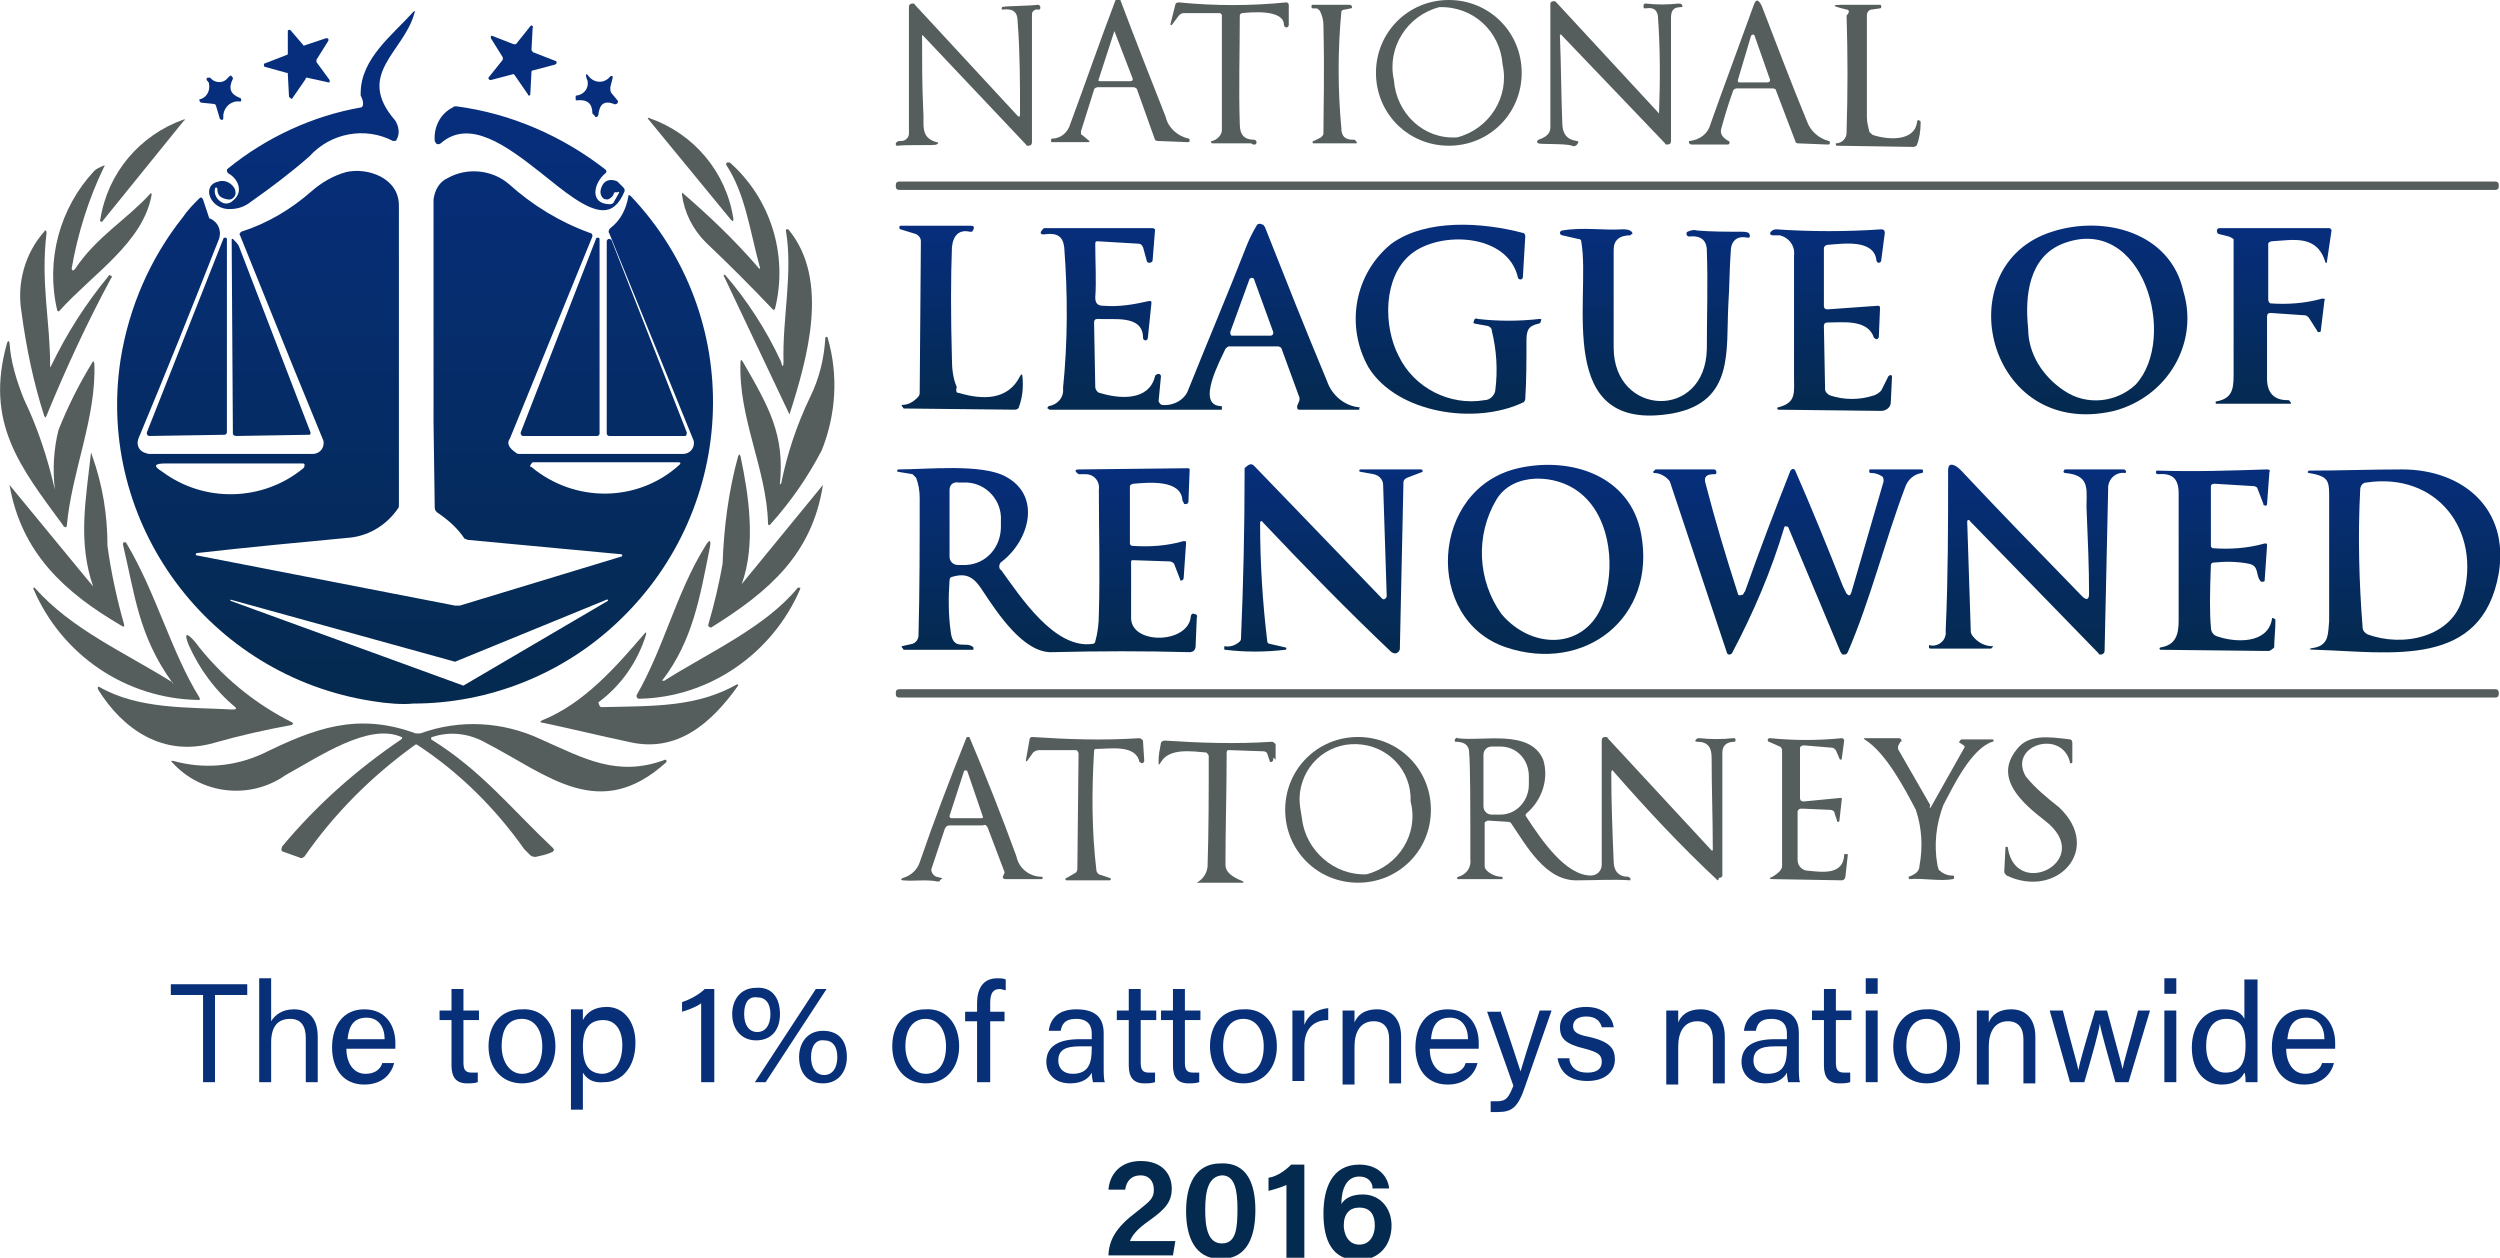 <?xml version="1.0" encoding="UTF-8"?> <svg xmlns="http://www.w3.org/2000/svg" xmlns:xlink="http://www.w3.org/1999/xlink" version="1.1" id="Layer_1" x="0px" y="0px" width="209.3px" height="105.3px" viewBox="0 0 209.3 105.3" style="enable-background:new 0 0 209.3 105.3;" xml:space="preserve"> <g> <g> <g> <g> <path style="fill:#083079;" d="M17,83.3h-2.7v-0.9h6.4v0.9h-2.7v7.3H17V83.3z"></path> <path style="fill:#083079;" d="M22.7,81.9v3.6c0.3-0.5,0.9-1,1.9-1c1,0,2,0.5,2,2.3v3.8h-1v-3.7c0-1-0.4-1.6-1.3-1.6 c-1.1,0-1.6,0.7-1.6,2v3.3h-1v-8.7H22.7z"></path> <path style="fill:#083079;" d="M29,87.8c0,1.2,0.6,2.1,1.6,2.1c0.9,0,1.3-0.5,1.4-0.9h1c-0.2,0.8-0.9,1.8-2.5,1.8 c-1.9,0-2.7-1.5-2.7-3.1c0-1.8,0.9-3.2,2.7-3.2c1.9,0,2.6,1.5,2.6,2.8c0,0.2,0,0.3,0,0.5H29z M32.2,87c0-1-0.5-1.8-1.5-1.8 c-1.1,0-1.5,0.7-1.6,1.8H32.2z"></path> <path style="fill:#083079;" d="M36.8,84.6h1v-1.8h1v1.8h1.3v0.8h-1.3v3.5c0,0.6,0.1,0.9,0.7,0.9c0.1,0,0.4,0,0.5,0v0.8 c-0.3,0.1-0.6,0.1-0.9,0.1c-0.9,0-1.3-0.5-1.3-1.5v-3.8h-1V84.6z"></path> <path style="fill:#083079;" d="M46.5,87.6c0,1.7-1,3.1-2.8,3.1c-1.7,0-2.8-1.3-2.8-3.1c0-1.8,1-3.1,2.8-3.1 C45.4,84.4,46.5,85.7,46.5,87.6z M42,87.6c0,1.3,0.7,2.3,1.7,2.3c1.1,0,1.7-0.9,1.7-2.3c0-1.3-0.6-2.3-1.7-2.3 C42.5,85.3,42,86.2,42,87.6z"></path> <path style="fill:#083079;" d="M48.8,89.8v3.1h-1V86c0-0.5,0-1,0-1.5h1c0,0.2,0,0.6,0,0.9c0.3-0.6,0.9-1.1,2-1.1 c1.4,0,2.4,1.2,2.4,3c0,2.1-1.2,3.3-2.6,3.3C49.6,90.7,49.1,90.3,48.8,89.8z M52.1,87.5c0-1.3-0.6-2.1-1.6-2.1 c-1.2,0-1.7,0.8-1.7,2.2c0,1.4,0.4,2.3,1.7,2.3C51.5,89.8,52.1,88.9,52.1,87.5z"></path> <path style="fill:#083079;" d="M58.7,90.6V84c-0.4,0.3-1.2,0.6-1.6,0.7v-0.8c0.6-0.2,1.4-0.6,1.9-1.1h0.8v7.8H58.7z"></path> <path style="fill:#083079;" d="M65.3,84.9c0,1.3-0.7,2.2-2,2.2c-1.2,0-2-0.9-2-2.2c0-1.2,0.7-2.2,2-2.2 C64.6,82.6,65.3,83.5,65.3,84.9z M62.3,84.9c0,0.9,0.4,1.5,1.1,1.5c0.7,0,1.1-0.6,1.1-1.5c0-0.9-0.4-1.4-1.1-1.4 C62.7,83.4,62.3,83.9,62.3,84.9z M63.2,90.6l5.1-7.8h0.9l-5.1,7.8H63.2z M70.9,88.5c0,1.2-0.7,2.2-2,2.2c-1.3,0-2-0.9-2-2.2 c0-1.2,0.7-2.2,2-2.2C70.2,86.3,70.9,87.1,70.9,88.5z M67.9,88.5c0,0.9,0.4,1.5,1.1,1.5c0.7,0,1.1-0.6,1.1-1.5 c0-0.9-0.4-1.4-1.1-1.4C68.3,87,67.9,87.6,67.9,88.5z"></path> <path style="fill:#083079;" d="M80.3,87.6c0,1.7-1,3.1-2.8,3.1c-1.7,0-2.8-1.3-2.8-3.1c0-1.8,1-3.1,2.8-3.1 C79.2,84.4,80.3,85.7,80.3,87.6z M75.8,87.6c0,1.3,0.7,2.3,1.7,2.3c1.1,0,1.7-0.9,1.7-2.3c0-1.3-0.6-2.3-1.7-2.3 C76.4,85.3,75.8,86.2,75.8,87.6z"></path> <path style="fill:#083079;" d="M81.8,90.6v-5.1h-1v-0.8h1v-0.7c0-1.1,0.4-2.1,1.7-2.1c0.2,0,0.5,0,0.7,0.1v0.9 c-0.1,0-0.4-0.1-0.5-0.1c-0.6,0-0.8,0.4-0.8,1.2v0.7h1.2v0.8h-1.2v5.1H81.8z"></path> <path style="fill:#083079;" d="M92.4,89.3c0,0.5,0,1.1,0.1,1.3h-1c0-0.1-0.1-0.4-0.1-0.8c-0.2,0.4-0.7,0.9-1.8,0.9 c-1.4,0-2-0.9-2-1.8c0-1.3,1-1.9,2.8-1.9c0.4,0,0.8,0,1,0v-0.5c0-0.5-0.2-1.2-1.3-1.2c-1,0-1.2,0.5-1.3,1h-1 c0.1-0.8,0.6-1.8,2.3-1.8c1.5,0,2.3,0.6,2.3,2V89.3z M91.4,87.6c-0.2,0-0.6,0-1,0c-1.2,0-1.8,0.3-1.8,1.2c0,0.6,0.4,1.1,1.2,1.1 c1.4,0,1.6-1,1.6-2.1V87.6z"></path> <path style="fill:#083079;" d="M93.5,84.6h1v-1.8h1v1.8h1.3v0.8h-1.3v3.5c0,0.6,0.1,0.9,0.7,0.9c0.1,0,0.4,0,0.5,0v0.8 c-0.3,0.1-0.6,0.1-0.9,0.1c-0.9,0-1.3-0.5-1.3-1.5v-3.8h-1V84.6z"></path> <path style="fill:#083079;" d="M97.2,84.6h1v-1.8h1v1.8h1.3v0.8h-1.3v3.5c0,0.6,0.1,0.9,0.7,0.9c0.1,0,0.4,0,0.5,0v0.8 c-0.3,0.1-0.6,0.1-0.9,0.1c-0.9,0-1.3-0.5-1.3-1.5v-3.8h-1V84.6z"></path> <path style="fill:#083079;" d="M106.9,87.6c0,1.7-1,3.1-2.8,3.1c-1.7,0-2.8-1.3-2.8-3.1c0-1.8,1-3.1,2.8-3.1 C105.8,84.4,106.9,85.7,106.9,87.6z M102.4,87.6c0,1.3,0.7,2.3,1.7,2.3c1.1,0,1.7-0.9,1.7-2.3c0-1.3-0.6-2.3-1.7-2.3 C103,85.3,102.4,86.2,102.4,87.6z"></path> <path style="fill:#083079;" d="M108.2,86.2c0-0.8,0-1.3,0-1.6h1c0,0.2,0,0.6,0,1.2c0.3-0.8,1-1.3,2-1.4v1c-1.2,0-2,0.7-2,2.2 v2.9h-1V86.2z"></path> <path style="fill:#083079;" d="M112.4,86.1c0-0.5,0-1,0-1.5h1c0,0.2,0,0.8,0,1c0.2-0.5,0.7-1.1,1.9-1.1c1.1,0,2,0.7,2,2.3v3.9 h-1v-3.7c0-0.9-0.4-1.5-1.3-1.5c-1.1,0-1.6,0.9-1.6,2.1v3.2h-1V86.1z"></path> <path style="fill:#083079;" d="M119.7,87.8c0,1.2,0.6,2.1,1.6,2.1c0.9,0,1.3-0.5,1.4-0.9h1c-0.2,0.8-0.9,1.8-2.5,1.8 c-1.9,0-2.7-1.5-2.7-3.1c0-1.8,0.9-3.2,2.7-3.2c1.9,0,2.6,1.5,2.6,2.8c0,0.2,0,0.3,0,0.5H119.7z M122.9,87c0-1-0.5-1.8-1.5-1.8 c-1.1,0-1.5,0.7-1.6,1.8H122.9z"></path> <path style="fill:#083079;" d="M125.6,84.6c1,2.9,1.5,4.5,1.7,5.1h0c0.2-0.7,0.6-2,1.6-5.1h1l-2.2,6.3c-0.6,1.8-1.1,2.2-2.3,2.2 c-0.2,0-0.4,0-0.6,0v-0.9c0.2,0,0.3,0,0.5,0c0.8,0,1-0.3,1.4-1.3l-2.2-6.2H125.6z"></path> <path style="fill:#083079;" d="M131.4,88.8c0.2,0.7,0.7,1,1.5,1c0.9,0,1.2-0.4,1.2-0.9c0-0.6-0.3-0.8-1.4-1.1 c-1.7-0.4-2.1-0.9-2.1-1.8c0-0.8,0.6-1.7,2.2-1.7c1.5,0,2.2,0.9,2.3,1.7h-1c-0.1-0.4-0.4-0.9-1.3-0.9c-0.8,0-1.1,0.4-1.1,0.8 c0,0.4,0.2,0.7,1.3,0.9c1.8,0.4,2.2,1,2.2,1.9c0,1-0.8,1.8-2.3,1.8c-1.6,0-2.3-0.8-2.5-1.9H131.4z"></path> <path style="fill:#083079;" d="M139.5,86.1c0-0.5,0-1,0-1.5h1c0,0.2,0,0.8,0,1c0.2-0.5,0.7-1.1,1.9-1.1c1.1,0,2,0.7,2,2.3v3.9 h-1v-3.7c0-0.9-0.4-1.5-1.3-1.5c-1.1,0-1.6,0.9-1.6,2.1v3.2h-1V86.1z"></path> <path style="fill:#083079;" d="M150.6,89.3c0,0.5,0,1.1,0.1,1.3h-1c0-0.1-0.1-0.4-0.1-0.8c-0.2,0.4-0.7,0.9-1.8,0.9 c-1.4,0-2-0.9-2-1.8c0-1.3,1-1.9,2.8-1.9c0.4,0,0.8,0,1,0v-0.5c0-0.5-0.2-1.2-1.3-1.2c-1,0-1.2,0.5-1.3,1h-1 c0.1-0.8,0.6-1.8,2.3-1.8c1.5,0,2.3,0.6,2.3,2V89.3z M149.6,87.6c-0.2,0-0.6,0-1,0c-1.2,0-1.8,0.3-1.8,1.2 c0,0.6,0.4,1.1,1.2,1.1c1.4,0,1.6-1,1.6-2.1V87.6z"></path> <path style="fill:#083079;" d="M151.7,84.6h1v-1.8h1v1.8h1.3v0.8h-1.3v3.5c0,0.6,0.1,0.9,0.7,0.9c0.1,0,0.4,0,0.5,0v0.8 c-0.3,0.1-0.6,0.1-0.9,0.1c-0.9,0-1.3-0.5-1.3-1.5v-3.8h-1V84.6z"></path> <path style="fill:#083079;" d="M156.2,81.9h1v1.3h-1V81.9z M156.2,84.6h1v6h-1V84.6z"></path> <path style="fill:#083079;" d="M164.1,87.6c0,1.7-1,3.1-2.8,3.1c-1.7,0-2.8-1.3-2.8-3.1c0-1.8,1-3.1,2.8-3.1 C163,84.4,164.1,85.7,164.1,87.6z M159.6,87.6c0,1.3,0.7,2.3,1.7,2.3c1.1,0,1.7-0.9,1.7-2.3c0-1.3-0.6-2.3-1.7-2.3 C160.2,85.3,159.6,86.2,159.6,87.6z"></path> <path style="fill:#083079;" d="M165.5,86.1c0-0.5,0-1,0-1.5h1c0,0.2,0,0.8,0,1c0.2-0.5,0.7-1.1,1.9-1.1c1.1,0,2,0.7,2,2.3v3.9 h-1v-3.7c0-0.9-0.4-1.5-1.3-1.5c-1.1,0-1.6,0.9-1.6,2.1v3.2h-1V86.1z"></path> <path style="fill:#083079;" d="M172.7,84.6c0.7,2.8,1.2,4.4,1.3,5h0c0.1-0.6,0.5-2,1.4-5h1c0.9,3.4,1.2,4.4,1.3,4.9h0 c0.1-0.6,0.4-1.5,1.3-4.9h1l-1.8,6h-1.1c-0.6-2.2-1.2-4.2-1.3-4.9h0c-0.1,0.7-0.6,2.5-1.3,4.9h-1.2l-1.7-6H172.7z"></path> <path style="fill:#083079;" d="M181.2,81.9h1v1.3h-1V81.9z M181.2,84.6h1v6h-1V84.6z"></path> <path style="fill:#083079;" d="M189,81.9v7c0,0.6,0,1.1,0,1.7h-1c0-0.2,0-0.6-0.1-0.8c-0.3,0.6-0.9,1-1.9,1 c-1.5,0-2.5-1.2-2.5-3.1c0-1.8,1-3.2,2.7-3.2c1.1,0,1.5,0.4,1.7,0.8v-3.3H189z M184.7,87.6c0,1.4,0.7,2.2,1.6,2.2 c1.4,0,1.7-1,1.7-2.3c0-1.3-0.3-2.2-1.6-2.2C185.3,85.3,184.7,86.1,184.7,87.6z"></path> <path style="fill:#083079;" d="M191.4,87.8c0,1.2,0.6,2.1,1.6,2.1c0.9,0,1.3-0.5,1.4-0.9h1c-0.2,0.8-0.9,1.8-2.5,1.8 c-1.9,0-2.7-1.5-2.7-3.1c0-1.8,0.9-3.2,2.7-3.2c1.9,0,2.6,1.5,2.6,2.8c0,0.2,0,0.3,0,0.5H191.4z M194.6,87c0-1-0.5-1.8-1.5-1.8 c-1.1,0-1.5,0.7-1.6,1.8H194.6z"></path> </g> </g> </g> <g> <path style="fill:#052A4F;" d="M92.8,105.2L92.8,105.2c0-1.4,0.7-2.5,2.3-3.7c1.1-0.9,1.5-1.1,1.5-1.9c0-0.7-0.4-1.2-1.1-1.2 c-0.8,0-1.2,0.5-1.3,1.2h-1.4c0.1-1.3,1-2.4,2.7-2.4c1.9,0,2.6,1.2,2.6,2.3c0,1.1-0.5,1.7-1.9,2.7c-1,0.7-1.4,1.2-1.6,1.7h3.8 l-0.2,1.2H92.8z"></path> <path style="fill:#052A4F;" d="M105.1,101.3c0,2.1-0.6,4.1-2.9,4.1c-2.2,0-2.9-1.9-2.9-4c0-2.1,0.7-4,2.9-4 C104.4,97.3,105.1,99.1,105.1,101.3z M100.9,101.3c0,1.4,0.2,2.8,1.4,2.8c1.2,0,1.3-1.3,1.3-2.9c0-1.5-0.2-2.8-1.3-2.8 C101.2,98.5,100.9,99.6,100.9,101.3z"></path> <path style="fill:#052A4F;" d="M107.7,105.2v-6c-0.4,0.2-1.1,0.4-1.5,0.5v-1.1c0.7-0.1,1.4-0.6,1.9-1.1h1.1v7.8H107.7z"></path> <path style="fill:#052A4F;" d="M114.9,99.3c-0.1-0.4-0.4-0.8-1.1-0.8c-1.1,0-1.5,1.1-1.5,2.3c0.3-0.5,0.9-0.8,1.8-0.8 c1.4,0,2.4,1.1,2.4,2.6c0,1.6-1,2.9-2.8,2.9c-2.2,0-2.9-1.7-2.9-3.9c0-2.1,0.7-4.1,3-4.1c1.6,0,2.4,1,2.5,2H114.9z M115.1,102.6 c0-0.8-0.3-1.5-1.3-1.5c-0.8,0-1.3,0.5-1.3,1.5c0,0.6,0.3,1.6,1.3,1.6C114.7,104.2,115.1,103.4,115.1,102.6z"></path> </g> <g id="Group_1" transform="translate(-661.504 -402)"> <path id="Path_1" style="fill:#555D5D;" d="M800.4,411.4c0.1-2.7,0.1-5.4-0.1-8.1c-0.1-0.5-0.4-0.7-1-0.6c-0.2,0-0.2,0-0.2-0.2 s0.1-0.2,0.2-0.2c0.9,0.1,1.8,0.1,2.7,0c0.1,0,0.3,0,0.3,0.1c0.1,0.1,0.1,0.2-0.1,0.2c-0.6,0-0.8,0.3-0.8,0.9c0,3.4,0,6.9,0,10.3 c0,0.2-0.1,0.3-0.3,0.3c-0.1,0-0.2,0-0.2-0.1l-8.7-9.1c0,0-0.1,0-0.1,0c0,0,0,0,0,0.1c0.1,2.4,0.1,4.8,0.2,7.3 c0,0.9,0.4,1.4,1.2,1.5c0.1,0,0.2,0.1,0.1,0.2c-0.1,0.2-0.3,0.3-0.5,0.2c-0.5-0.2-2.7-0.1-2.8-0.2c-0.2-0.1-0.1-0.2,0-0.3 c0.6-0.2,1-0.5,1-1c0-3.4,0-6.9,0-10.4c0-0.1,0.1-0.2,0.3-0.2c0.1,0,0.1,0,0.2,0.1l8.6,9.3C800.4,411.6,800.4,411.6,800.4,411.4"></path> <path id="Path_2" style="fill:#555D5D;" d="M748.2,402.8c-0.2,0.1-0.3,0.2-0.3,0.4l0,10.7c0,0.2-0.1,0.3-0.3,0.3l0,0 c-0.1,0-0.2,0-0.2-0.1l-8.6-9.1c-0.1-0.1-0.1-0.1-0.1,0.1c0,2.1,0,4.1,0.1,6.2c0.1,1.1-0.3,2.2,1.1,2.6c0.2,0,0.2,0.1,0,0.2 c-0.1,0.1-2.7,0-3.2,0.1c-0.1,0-0.2,0-0.2-0.1c0,0,0,0,0,0c0,0,0-0.1,0-0.1c0.1-0.2,0.3-0.2,0.5-0.2c0.3,0,0.6-0.3,0.6-0.6l0-10.6 c0-0.2,0.1-0.3,0.3-0.3c0.1,0,0.2,0,0.2,0.1l8.6,9.3c0.1,0.1,0.2,0.1,0.2-0.1c0-2.6,0-5.2-0.2-7.8c0-0.8-0.4-1.1-1.2-1 c-0.1,0-0.2,0-0.1-0.2c0-0.1,2.4-0.1,3-0.2c0.1,0,0.2,0.1,0.2,0.2c0,0.1,0,0.2-0.1,0.2L748.2,402.8z"></path> <path id="Path_3" style="fill:#555D5D;" d="M752.1,413.3l0.6,0.5c0,0,0,0.1,0,0.1c0,0,0,0,0,0c0,0,0,0-0.1,0l-3,0 c-0.1,0-0.1,0-0.1-0.1c0-0.1,0-0.1,0-0.1c0,0,0-0.1,0.1-0.1c0,0,0,0,0,0c0.7,0,1.3-0.5,1.5-1.2c1.3-3.5,2.5-7,3.8-10.4 c0-0.1,0.2-0.2,0.3-0.1c0.1,0,0.1,0.1,0.1,0.1c1.2,3.2,2.5,6.5,3.8,9.8c0.2,0.9,1,1.6,1.9,1.8c0.1,0,0.1,0.1,0.1,0.2 c0,0.1-0.1,0.1-0.2,0.1l-2.5-0.1c-0.1,0-0.2-0.1-0.2-0.1l-1.5-4.2c0-0.1-0.2-0.2-0.3-0.2h-3c-0.1,0-0.3,0.1-0.3,0.2l-1.1,3.5 C752,413.2,752,413.3,752.1,413.3 M754.8,404.6l-1.3,4c-0.1,0.2,0,0.2,0.2,0.2h2.4c0.2,0,0.3-0.1,0.2-0.3L754.8,404.6 C754.9,404.6,754.8,404.6,754.8,404.6L754.8,404.6"></path> <path id="Path_4" style="fill:#555D5D;" d="M766.2,414h-3.2c-0.1,0-0.1-0.1-0.1-0.1c0-0.1,0-0.1,0.1-0.1c0.4-0.1,0.8-0.5,0.8-0.9 c0-0.1,0-0.3,0-0.4l0-9.2c0-0.1-0.1-0.2-0.2-0.2c0,0,0,0-0.1,0l-2.9,0c-0.2,0-0.3,0.1-0.4,0.2l-0.6,0.8c0,0-0.1,0-0.1,0 c0,0,0-0.1,0-0.1l0.4-1.6c0-0.1,0.1-0.2,0.3-0.2c0,0,0,0,0,0c3,0.3,6,0.3,9,0c0.1,0,0.2,0.1,0.2,0.2v1.7c0,0.1-0.1,0.2-0.2,0.2 c-0.1,0-0.2-0.1-0.2-0.2c0,0,0,0,0,0c0-1.3-2.6-1.1-3.5-1c-0.1,0-0.2,0.1-0.2,0.2c0,0,0,0,0,0c0,3-0.1,6.1,0,9.1 c0,0.9,0.4,1.3,1.2,1.3c0.1,0,0.2,0.1,0.2,0.2c0,0,0,0,0,0c0,0.1,0,0.1-0.1,0.2c0,0-0.1,0-0.2,0C766.4,414.1,766.3,414,766.2,414"></path> <path id="Path_5" style="fill:#555D5D;" d="M788.9,408.1c0,3.4-2.7,6.1-6.1,6.1s-6.1-2.7-6.1-6.1s2.7-6.1,6.1-6.1 S788.9,404.7,788.9,408.1C788.9,408.1,788.9,408.1,788.9,408.1 M783.5,413.5c2.7-0.7,4.4-3.4,3.8-6.1c-0.2-2.8-2.5-4.9-5.3-4.8 c-2.7,0.7-4.4,3.4-3.8,6.1C778.4,411.5,780.7,413.7,783.5,413.5"></path> <path id="Path_6" style="fill:#555D5D;" d="M808.3,402.5c0.2-0.6,0.4-0.6,0.7,0c1.2,3.1,2.4,6.3,3.8,9.7c0.3,0.8,1,1.4,1.8,1.6 c0.1,0,0.1,0.1,0.1,0.2c0,0.1-0.1,0.1-0.2,0.1L812,414c-0.1,0-0.2-0.1-0.2-0.2l-1.6-4.2c0-0.1-0.1-0.2-0.3-0.2h-3 c-0.1,0-0.3,0.1-0.3,0.2c-0.4,1.1-0.7,2.1-1,3.2c-0.1,0.4,0.1,0.7,0.6,1c0.1,0,0.1,0.1,0.1,0.2c0,0,0,0,0,0c0,0-0.1,0.1-0.1,0.1 l-3.1,0c-0.1,0-0.2-0.1-0.2-0.2l0,0l0,0c0-0.1,0-0.1,0.1-0.1c0,0,0,0,0,0c0.8-0.1,1.5-0.6,1.7-1.4 C805.8,409.3,807,406.1,808.3,402.5 M807,408.7c0,0.1,0,0.2,0.1,0.2c0,0,0,0,0,0c0,0,0,0,0,0l2.4,0c0.1,0,0.2-0.1,0.2-0.2 c0,0,0,0,0,0l-1.3-3.7c0-0.1-0.1-0.1-0.2-0.1c0,0-0.1,0.1-0.1,0.1L807,408.7z"></path> <path id="Path_7" style="fill:#555D5D;" d="M773.8,403c-0.3,3.2-0.3,6.5,0,9.7c0,0.7,0.3,1,1,1c0.1,0,0.2,0,0.2,0.1 c0,0,0.1,0.1,0.1,0.1c0,0.1,0,0.1-0.1,0.1l-3.5,0c-0.1,0-0.1,0-0.1-0.1c0-0.1,0-0.1,0.1-0.1l0.6-0.3c0.1-0.1,0.2-0.2,0.2-0.3 c0-1.8,0.1-4.8,0-9.1c0-0.4-0.1-0.8-0.3-1.2c-0.1-0.1-0.2-0.2-0.3-0.2l-0.3,0c-0.1,0-0.1-0.1-0.1-0.2c0-0.1,0.1-0.1,0.1-0.1h3.1 c0.1,0,0.2,0.1,0.2,0.2c0,0.1-0.1,0.1-0.1,0.1l-0.5,0.1C773.9,402.8,773.8,402.9,773.8,403"></path> <path id="Path_8" style="fill:#555D5D;" d="M816.1,402.8l-0.4-0.1c-0.8-0.2-0.8-0.3,0-0.3h3.2c0.1,0,0.1,0.1,0.1,0.2 c0,0.1-0.1,0.1-0.1,0.1l-0.7,0.1c-0.2,0-0.4,0.2-0.4,0.5c0,2.8,0,5.6,0,8.5c0,0.4,0.1,0.8,0.2,1.2c0,0.1,0.2,0.2,0.3,0.3 c1.2,0.4,3.5,0.6,3.7-1.1c0-0.1,0.1-0.2,0.2-0.1c0,0,0,0,0,0c0.1,0,0.1,0.1,0.1,0.2c0,0.6-0.1,1.3-0.3,1.8c0,0.1-0.2,0.2-0.3,0.2 l-6.4-0.1c0,0-0.1,0-0.1-0.1c0,0,0-0.1,0-0.1c0,0,0,0,0,0c0.5,0,0.9-0.4,0.9-0.9c0,0,0-0.1,0-0.1c0.1-3.2,0.1-6.4,0-9.7 C816.4,403,816.3,402.8,816.1,402.8"></path> <path id="Path_9" style="fill:#062E7C;" d="M687,405.8l1.8-0.6c0.1,0,0.2,0,0.2,0.1c0,0,0,0.1,0,0.1l-1,1.6c0,0.1,0,0.1,0,0.2 l1.1,1.5c0,0.1,0,0.1,0,0.2c0,0-0.1,0-0.1,0l-1.8-0.4c-0.1,0-0.1,0-0.1,0.1l-1.1,1.6c0,0.1-0.1,0.1-0.2,0c0,0-0.1-0.1-0.1-0.1 l-0.1-1.9c0-0.1,0-0.1-0.1-0.1l-1.8-0.5c-0.1,0-0.1-0.1-0.1-0.2c0,0,0,0,0,0c0,0,0-0.1,0.1-0.1l1.8-0.7c0.1,0,0.1-0.1,0.1-0.1 l0-1.9c0-0.1,0.1-0.1,0.1-0.1c0,0,0.1,0,0.1,0l1.2,1.4C686.9,405.8,687,405.8,687,405.8"></path> <path id="Path_10" style="fill:#062E7C;" d="M706.2,406.4l1.8,0.7c0.1,0,0.1,0.1,0.1,0.2c0,0,0,0,0,0c0,0-0.1,0.1-0.1,0.1 l-1.9,0.5c-0.1,0-0.1,0.1-0.1,0.1l-0.1,1.9c0,0.1-0.1,0.1-0.1,0.1c0,0-0.1,0-0.1-0.1l-1.1-1.6c0,0-0.1-0.1-0.1-0.1l-1.9,0.5 c-0.1,0-0.1,0-0.2-0.1c0,0,0,0,0,0c0,0,0-0.1,0-0.1l1.2-1.5c0,0,0-0.1,0-0.2l-1-1.6c0-0.1,0-0.2,0-0.2c0,0,0,0,0,0 c0,0,0.1,0,0.1,0l1.8,0.7c0.1,0,0.1,0,0.2,0l1.2-1.5c0.1-0.1,0.1-0.1,0.2,0c0,0,0.1,0.1,0,0.1l-0.1,1.9 C706.1,406.3,706.1,406.4,706.2,406.4"></path> <path id="Path_11" style="fill:#062E7C;" d="M679.4,410.7l-1-0.1c-0.1,0-0.2-0.1-0.2-0.2c0-0.1,0-0.1,0.1-0.1 c0.6-0.2,0.8-0.8,0.7-1.3c0-0.1-0.1-0.2-0.2-0.3c0-0.1,0-0.2,0.1-0.2c0.1,0,0.2,0,0.2,0c0.3,0.4,0.9,0.5,1.3,0.2 c0.1-0.1,0.2-0.2,0.3-0.3c0.1-0.1,0.2-0.1,0.2,0l0,0l0.1,0.1c0,0,0,0.1,0,0.1c-0.4,0.8-0.2,1.3,0.6,1.6c0.1,0,0.1,0.2,0.1,0.2 c0,0.1-0.1,0.1-0.1,0.1c-0.7-0.1-1.3,0.4-1.4,1.1c0,0.1,0,0.2,0,0.3c0,0.1-0.1,0.2-0.2,0.1c-0.1,0-0.1-0.1-0.1-0.1l-0.3-1 C679.6,410.8,679.5,410.7,679.4,410.7"></path> <path id="Path_12" style="fill:#062E7C;" d="M712.7,409.8l0.5,0.6c0.1,0.1,0,0.3-0.1,0.3c-0.1,0-0.1,0.1-0.2,0 c-0.8-0.3-1.2,0-1.3,0.9c0,0.1-0.1,0.2-0.2,0.2c0,0-0.1,0-0.1-0.1l-0.1-0.1c0,0-0.1-0.1-0.1-0.1c0-0.8-0.4-1.2-1.3-1.1 c-0.1,0-0.1,0-0.1-0.1c0,0,0,0,0,0l0-0.2c0-0.1,0-0.1,0.1-0.1c0,0,0,0,0,0c0.6-0.1,1-0.6,0.9-1.2c0-0.1-0.1-0.2-0.1-0.3 c-0.1-0.3,0-0.4,0.2-0.1c0.4,0.5,1.1,0.6,1.6,0.2c0.1-0.1,0.1-0.1,0.2-0.2c0.1-0.1,0.2,0,0.2,0c0,0,0,0.1,0,0.1l-0.2,0.8 C712.6,409.5,712.6,409.7,712.7,409.8"></path> <path id="Path_13" style="fill:#555D5D;" d="M715.9,411.9c3.7,1.3,6.4,4.5,7,8.4c0,0.2,0,0.3-0.2,0.1l-6.9-8.4 C715.7,411.9,715.7,411.8,715.9,411.9"></path> <path id="Path_14" style="fill:#555D5D;" d="M676.9,412.1l-6.8,8.4c0,0.1-0.1,0.1-0.2,0c0,0-0.1-0.1,0-0.1c0.6-3.9,3.3-7.1,7-8.4 c0.1,0,0.1,0,0.1,0.1C676.9,412,676.9,412.1,676.9,412.1"></path> <path id="Path_15" style="fill:#555D5D;" d="M725.1,424.3c-0.8-2.9-1.2-6.1-2.8-8.5c0-0.1,0-0.2,0.1-0.2c0.1,0,0.1,0,0.2,0 c3.4,3,4.9,7.7,3.8,12.2c0,0.1-0.1,0.2-0.2,0.1c-1.8-1.9-3.7-3.8-5.6-5.6c-1.1-1.1-1.8-2.5-2-4c0-0.2,0-0.2,0.1-0.1 c2.2,1.9,4.3,3.9,6.2,6.1C725.1,424.6,725.2,424.5,725.1,424.3"></path> <path id="Path_16" style="fill:#555D5D;" d="M667.8,424.5c1.8-2.7,4.3-4.1,6.3-6.3c0,0,0.1,0,0.1,0c0,0,0,0,0,0.1 c-0.7,4-4.9,6.6-7.7,9.7c-0.1,0.1-0.1,0.1-0.2,0c-1-4.2,0.2-8.6,3.1-11.7c0.2-0.2,0.5-0.3,0.7-0.4c0.2-0.1,0.2,0,0.1,0.1 c-1.3,2.7-2.2,5.6-2.7,8.5C667.6,424.7,667.6,424.7,667.8,424.5"></path> <path id="Path_17" style="fill:#555D5D;" d="M736.8,417.2h133.6c0.2,0,0.3,0.1,0.3,0.3c0,0,0,0,0,0v0.1c0,0.2-0.1,0.3-0.3,0.3l0,0 H736.8c-0.2,0-0.3-0.1-0.3-0.3v-0.1C736.5,417.3,736.6,417.2,736.8,417.2"></path> <linearGradient id="Path_18_00000137847989441343442390000005889898075523800233_" gradientUnits="userSpaceOnUse" x1="699.958" y1="506.531" x2="699.958" y2="504.708" gradientTransform="matrix(14.574 0 0 -8.583 -9439.272 4768.53)"> <stop offset="0" style="stop-color:#062E7C"></stop> <stop offset="1" style="stop-color:#052A4F"></stop> </linearGradient> <path id="Path_18" style="fill:url(#Path_18_00000137847989441343442390000005889898075523800233_);" d="M758.8,435.9 c0.9,0.1,1.9-0.4,2.2-1.3c1.6-4,3.3-8,4.9-12.1c0.2-0.5,0.5-1.1,0.8-1.6c0.1-0.2,0.3-0.2,0.5-0.1c0,0,0,0,0,0 c0.1,0,0.1,0.1,0.2,0.2c1.7,4.3,3.4,8.6,5.2,12.9c0.4,1.2,1.5,2.1,2.7,2.2c0,0,0.1,0,0,0.1c0,0,0,0.1,0,0.1c0,0,0,0-0.1,0h-4.9 c-0.2,0-0.2-0.1-0.2-0.3l0.2-0.5c0-0.1,0-0.1,0-0.2l-1.5-4.1c0-0.1-0.2-0.2-0.3-0.2h-4.1c-0.1,0-0.2,0.1-0.3,0.2 c-0.4,0.9-2.5,4.7-0.4,4.8c0.1,0,0.1,0,0.1,0.1c0,0,0,0.1,0,0.1c0,0,0,0.1,0,0.1h0l-14.4,0c-0.1,0-0.1-0.1-0.2-0.1 c0-0.1,0-0.1,0.1-0.2c0,0,0,0,0,0c0.7-0.1,1.3-0.7,1.2-1.5c0.4-3.9,0.4-7.9,0.1-11.8c-0.1-0.9-0.6-1.2-1.5-1.1 c-0.5,0.1-0.6-0.1-0.3-0.4c0,0,0.1-0.1,0.1-0.1h9.1c0.1,0,0.2,0.1,0.2,0.1c0,0,0,0,0,0.1l-0.2,2.5c0,0.1-0.1,0.2-0.3,0.2 c-0.1,0-0.2-0.1-0.2-0.2l-0.3-1.1c-0.1-0.2-0.2-0.3-0.4-0.3l-3.4-0.2c-0.1,0-0.2,0-0.2,0.2c0,0,0,0,0,0.1c0,1.5,0.1,3,0,4.4 c0,0.5,0.2,0.7,0.7,0.7c1.3,0.1,2.5-0.1,3.8-0.4c0.2,0,0.2,0,0.2,0.2l-0.3,2.9c0,0.1-0.1,0.2-0.2,0.2s-0.2-0.1-0.2-0.2 c0-2-2.5-1.5-3.8-1.6c-0.2,0-0.3,0.1-0.3,0.3l0.1,5.4c0,0.2,0.2,0.5,0.4,0.5c1.6,0.5,4.1,0.7,4.6-1.4c0-0.1,0.2-0.2,0.3-0.2 c0.1,0,0.2,0.1,0.2,0.2l-0.2,2.1C758.6,435.8,758.7,435.9,758.8,435.9C758.8,435.9,758.8,435.9,758.8,435.9 M764.5,429.8 c0,0.1,0,0.2,0.1,0.3c0,0,0,0,0.1,0l3.2,0c0.1,0,0.2-0.1,0.2-0.2c0,0,0,0,0,0c0,0,0,0,0-0.1l-1.6-4.4c0-0.1-0.2-0.2-0.3-0.1 c0,0,0,0,0,0c-0.1,0-0.1,0.1-0.1,0.1L764.5,429.8z"></path> <linearGradient id="Path_19_00000149373210030723442130000010376749168825850043_" gradientUnits="userSpaceOnUse" x1="717.186" y1="506.935" x2="717.186" y2="505.113" gradientTransform="matrix(8.569 0 0 -8.703 -5362.727 4832.565)"> <stop offset="0" style="stop-color:#062E7C"></stop> <stop offset="1" style="stop-color:#052A4F"></stop> </linearGradient> <path id="Path_19" style="fill:url(#Path_19_00000149373210030723442130000010376749168825850043_);" d="M786.1,429.3l-1.1-0.2 c-0.1,0-0.2-0.1-0.1-0.2c0-0.2,0.2-0.3,0.3-0.2c1.7,0.2,3.5,0.2,5.2,0c0.1,0,0.2,0,0.1,0.2c0,0.1-0.1,0.2-0.2,0.2 c-0.9,0.2-1,0.6-1,1.5c0,1.6,0,3.2-0.1,4.8c0,0.1-0.1,0.3-0.2,0.3c-4,1.9-10.5,0.9-12.9-2.9c-2-3.5-1.2-7.9,1.9-10.4 c2.9-2.1,7.6-1.8,11-0.9c0.1,0,0.2,0.1,0.2,0.3l-0.2,3.4c0,0.1-0.1,0.2-0.2,0.2c0,0,0,0,0,0c-0.1,0-0.2-0.1-0.2-0.1 c-0.8-3.8-6.6-4-9-2c-2.3,1.9-2.3,6-1,8.5c1.3,2.7,4.3,4.2,7.2,3.7c0.5,0,0.9-0.5,0.9-0.9c0.2-1.6,0.1-3.3-0.3-4.9 C786.4,429.5,786.3,429.4,786.1,429.3"></path> <linearGradient id="Path_20_00000103980775801063544470000016715409661499636665_" gradientUnits="userSpaceOnUse" x1="717.884" y1="506.835" x2="717.884" y2="505.013" gradientTransform="matrix(9.014 0 0 -8.674 -5634.514 4816.906)"> <stop offset="0" style="stop-color:#062E7C"></stop> <stop offset="1" style="stop-color:#052A4F"></stop> </linearGradient> <path id="Path_20" style="fill:url(#Path_20_00000103980775801063544470000016715409661499636665_);" d="M838.5,436.4 c-10.7,2.5-14.1-12.2-5.2-15c4.3-1.4,9.9,0,11,5C845.6,430.7,843,435.2,838.5,436.4C838.6,436.4,838.6,436.4,838.5,436.4 M834.3,434.7c1.9,1.3,4.4,1,6-0.5c3.6-3.9,0.6-14.4-6.1-11.8c-2.8,1.1-3.2,4.3-2.9,7.1C831.3,431.6,832.5,433.5,834.3,434.7"></path> <linearGradient id="Path_21_00000049190088389839851860000001979599815137982142_" gradientUnits="userSpaceOnUse" x1="741.781" y1="505.901" x2="741.781" y2="504.079" gradientTransform="matrix(5.542 0 0 -8.413 -3295.722 4677.083)"> <stop offset="0" style="stop-color:#062E7C"></stop> <stop offset="1" style="stop-color:#052A4F"></stop> </linearGradient> <path id="Path_21" style="fill:url(#Path_21_00000049190088389839851860000001979599815137982142_);" d="M819,434.7l0.6-1.2 c0.1-0.1,0.2-0.1,0.2-0.1c0.1,0,0.1,0.1,0.1,0.2l-0.1,2.1c0,0.4-0.4,0.7-0.8,0.7l-8.6-0.1c-0.1,0-0.1-0.1-0.1-0.1 c0-0.1,0-0.1,0.1-0.1c1.5-0.4,1.3-1.2,1.3-2.6c0-3.4,0-6.8,0-10.1c0.1-0.8-0.4-1.5-1.2-1.7c-0.2,0-0.4,0-0.6,0 c-0.1,0-0.2-0.1-0.2-0.1c0,0,0-0.1,0-0.1c0.1-0.2,0.3-0.3,0.5-0.3c2.9,0.2,5.9,0.2,8.8,0c0.2,0,0.3,0.1,0.3,0.3l-0.3,2.3 c0,0.1-0.1,0.2-0.2,0.2c-0.1,0-0.2-0.1-0.2-0.2c-0.2-1.8-2.8-1.4-4.1-1.3c-0.1,0-0.3,0.1-0.3,0.3c0,0,0,0,0,0l0,4.8 c0,0.2,0.1,0.3,0.3,0.3h0l4.2-0.3c0.1,0,0.2,0,0.2,0.2l-0.1,2.4c0,0.1-0.1,0.2-0.2,0.2c0,0,0,0,0,0c-0.1,0-0.1-0.1-0.2-0.1 c-0.5-1.6-2.6-1.3-3.9-1.3c-0.2,0-0.3,0.1-0.3,0.3c0,0,0,0,0,0l0,0l0.1,5.3c0,0.2,0.2,0.4,0.4,0.5c1.2,0.4,2.5,0.4,3.7,0 C818.7,435,818.9,434.8,819,434.7"></path> <path id="Path_22" style="fill:#555D5D;" d="M727.1,432.3c-0.1-3.7,0.8-7.4,0.2-11c0-0.1,0-0.1,0.1-0.1c0,0,0.1,0,0.1,0 c3.5,4.2,1.6,10.8,0.1,15.5c0,0,0,0,0,0l-5.5-11.6c0,0,0-0.1,0-0.1c0,0,0,0,0,0c0,0,0.1,0,0.1,0c1.9,2.2,3.5,4.7,4.7,7.3 C727,432.8,727.1,432.7,727.1,432.3"></path> <linearGradient id="Path_23_00000065057154536226729810000001700113574437646231_" gradientUnits="userSpaceOnUse" x1="734.089" y1="505.656" x2="734.089" y2="503.834" gradientTransform="matrix(5.711 0 0 -8.347 -3450.36 4641.931)"> <stop offset="0" style="stop-color:#062E7C"></stop> <stop offset="1" style="stop-color:#052A4F"></stop> </linearGradient> <path id="Path_23" style="fill:url(#Path_23_00000065057154536226729810000001700113574437646231_);" d="M741.8,434.9 c2,0.6,4.1,0.6,5.1-1.4c0.1-0.2,0.2-0.2,0.2,0c0.1,0.9,0,1.8-0.3,2.6c0,0.1-0.2,0.2-0.3,0.2l-9.3-0.1c0,0-0.1,0-0.1-0.1l-0.1-0.1 c0-0.1,0-0.1,0-0.1c0.5,0,0.9-0.2,1.3-0.6c0.1-0.1,0.2-0.2,0.2-0.4l0.1-12.7c0-0.3-0.2-0.5-0.4-0.6l-1.3-0.4 c-0.1,0-0.1-0.1-0.1-0.2c0-0.1,0.1-0.1,0.1-0.1l5.9,0c0.2,0,0.3,0.1,0.2,0.3c0,0.1-0.1,0.1-0.1,0.2c-0.1,0-0.1,0-0.2,0 c-0.9-0.2-1.4,0.3-1.5,1.3c-0.1,2.6-0.1,5.7,0,9.4c0,0.8,0.1,1.6,0.4,2.3C741.5,434.8,741.6,434.9,741.8,434.9"></path> <linearGradient id="Path_24_00000029028069511107907760000010171243164307157674_" gradientUnits="userSpaceOnUse" x1="717.299" y1="506.405" x2="717.299" y2="504.582" gradientTransform="matrix(8.738 0 0 -8.553 -5467.659 4752.442)"> <stop offset="0" style="stop-color:#062E7C"></stop> <stop offset="1" style="stop-color:#052A4F"></stop> </linearGradient> <path id="Path_24" style="fill:url(#Path_24_00000029028069511107907760000010171243164307157674_);" d="M806.2,427.5 c-0.2,3.9,0.5,8.1-4.6,9.1c-10.1,1.8-6.9-9.6-7.7-14.3c0-0.2-0.1-0.3-0.3-0.3l-1.3-0.3c-0.1,0-0.2-0.1-0.2-0.2 c0-0.1,0.1-0.2,0.2-0.2c1.6-0.3,3.6,0,5-0.1c0.3,0,0.6,0,0.8,0.2c0.1,0.1,0.1,0.2,0,0.2c0,0,0,0,0,0c0,0-0.1,0.1-0.1,0.1 c-0.9,0-1.4,0.4-1.4,1.2c0,1.3,0,4.1,0,8.2c0,5.8,7.7,6.1,7.8,0.1c0-2.7,0.1-5.5,0-8.2c0-0.9-0.5-1.3-1.5-1.2 c-0.1,0-0.2-0.1-0.2-0.2c0,0,0,0,0,0c0-0.1,0-0.2,0.1-0.2c0.2-0.1,0.5-0.2,0.8-0.1c1.2,0.1,2.5,0.1,3.7,0.1c0.2,0,0.4,0,0.6,0.1 c0.1,0.1,0.1,0.2,0.1,0.3c0,0.1-0.1,0.1-0.2,0.1c-0.9-0.2-1.4,0.3-1.4,1.2C806.3,424.4,806.3,426,806.2,427.5"></path> <linearGradient id="Path_25_00000173127341873724822630000006984715247718375320_" gradientUnits="userSpaceOnUse" x1="748.383" y1="505.475" x2="748.383" y2="503.653" gradientTransform="matrix(5.263 0 0 -8.298 -3086.814 4615.852)"> <stop offset="0" style="stop-color:#062E7C"></stop> <stop offset="1" style="stop-color:#052A4F"></stop> </linearGradient> <path id="Path_25" style="fill:url(#Path_25_00000173127341873724822630000006984715247718375320_);" d="M848.1,421.8l-0.8-0.2 c-0.1,0-0.2-0.1-0.2-0.3c0-0.1,0.1-0.2,0.2-0.2l9.2,0c0.1,0,0.2,0.1,0.2,0.2l-0.4,2.7c0,0,0,0-0.1,0c0,0,0,0,0,0c0,0,0,0,0,0 c-0.7-2.4-2.7-1.9-4.5-1.8c-0.1,0-0.3,0.1-0.3,0.2c0,0,0,0,0,0v4.7c0,0.1,0.1,0.3,0.2,0.3c0,0,0,0,0,0c1.4,0.1,2.9,0,4.3-0.4 c0.2,0,0.3,0,0.2,0.2l-0.3,2.5c0,0.1-0.1,0.1-0.2,0.1c0,0-0.1,0-0.1-0.1l-0.7-1.1c-0.1-0.1-0.2-0.2-0.3-0.2l-2.9-0.2 c-0.2,0-0.3,0.1-0.3,0.3v0c0,1.7,0,3.4,0,5.2c0,1.2,0.6,1.8,1.7,1.8c0.1,0,0.2,0,0.2,0.1l0.1,0.1c0,0.1,0,0.1-0.1,0.1h-6.1 c-0.1,0-0.1,0-0.1-0.1c0,0,0,0,0,0c0-0.1,0-0.1,0.1-0.1c1.5-0.3,1.4-1.3,1.4-2.8c0-3.6,0-7.2,0-10.8 C848.7,422.2,848.4,421.9,848.1,421.8"></path> <path id="Path_26" style="fill:#555D5D;" d="M665.8,432.6c1.3-2.7,2.9-5.2,4.8-7.5c0-0.1,0.1-0.1,0.2,0c0.1,0,0.1,0.1,0,0.2 c-2,3.7-3.8,7.6-5.4,11.5c-0.1,0.2-0.1,0.2-0.2,0c-0.9-2.8-1.5-5.7-1.9-8.7c-0.4-2.4,0.3-4.9,1.9-6.7c0.1-0.2,0.2-0.1,0.2,0.1 c-0.5,4.2,0.3,7.3,0.3,11.1C665.7,432.8,665.7,432.8,665.8,432.6"></path> <linearGradient id="Union_2_00000029037514664524430770000017220717983986504090_" gradientUnits="userSpaceOnUse" x1="688.047" y1="528.391" x2="688.047" y2="526.846" gradientTransform="matrix(27.546 0 0 -31.757 -18256.842 17192.141)"> <stop offset="0" style="stop-color:#062E7C"></stop> <stop offset="1" style="stop-color:#052A4F"></stop> </linearGradient> <path id="Union_2" style="fill:url(#Union_2_00000029037514664524430770000017220717983986504090_);" d="M692.7,460.7 c-13.7-2.1-23.2-14.9-21.1-28.6c0.7-4.4,2.5-8.5,5.2-11.9c0.4-0.6,0.9-1.1,1.4-1.6c0.1-0.1,0.2-0.1,0.3,0.1l0.5,1.5 c0,0,0,0.1,0.1,0.1c0.7,0.3,1,1.1,0.7,1.8c0,0,0,0,0,0c-2.2,5.6-4.4,11.1-6.7,16.6c-0.2,0.5,0,1,0.5,1.2c0.1,0,0.2,0.1,0.4,0.1 l13.7,0c0.5,0,0.9-0.4,0.9-0.9c0-0.1,0-0.2-0.1-0.4l-2.5-6.1l-4.4-10.9c-0.1-0.1,0-0.2,0.1-0.3c2.2-0.7,4.2-1.9,5.9-3.4 c0.8-0.7,1.8-1.3,2.9-1.6c1.8-0.4,4.4,0.5,4.4,2.8c0,3.9,0,7.8,0,11.7v13.4c0,0.1,0,0.2-0.1,0.3c-0.9,1.3-2.3,2.2-3.9,2.4 c-4.2,0.4-8.5,0.8-12.9,1.3c-0.1,0-0.1,0.1-0.1,0.1c0,0,0,0,0,0c0,0.1,0,0.1,0.1,0.1l21.6,4.2c0.1,0,0.3,0,0.4,0l13.5-4.1 c0.1,0,0.1-0.1,0.1-0.1c0,0,0,0,0,0c0,0,0-0.1-0.1-0.1l-12.8-1.2c-0.1,0-0.2-0.1-0.3-0.1c-0.6-0.9-1.4-1.6-2.3-2.2 c-0.1-0.1-0.2-0.2-0.2-0.4l-0.1-7.1c0-6.2,0-12.4,0-18.7c0.1-0.8,0.5-1.5,1.2-1.8c1.6-0.9,3.7-0.7,5.1,0.5c2,1.8,4.3,3.2,6.8,4.1 c0.1,0,0.2,0.1,0.2,0.2c0,0,0,0,0,0.1l-6.9,16.9c-0.3,0.4-0.1,0.8,0.5,1.2c0.1,0.1,0.2,0.1,0.3,0.1l13.7,0c0.5,0,0.9-0.4,0.9-0.9 c0-0.1,0-0.2-0.1-0.4l-7-17.2c-0.1-0.1,0-0.3,0.1-0.4c0.8-0.6,1.3-1.5,1.5-2.6c0-0.2,0.1-0.2,0.2-0.1c9.6,10.1,9.1,26-1,35.6 c-4.6,4.4-10.8,6.9-17.2,6.9C695.2,461,693.9,460.9,692.7,460.7z M680.8,452.2L680.8,452.2L680.8,452.2c0,0.1,0,0.1,0,0.1 l19.5,7.1c0,0,0,0,0,0l12.1-7.1c0,0,0,0,0-0.1c0,0,0,0,0,0c0,0,0,0-0.1,0l-12.7,5.2h0L680.8,452.2L680.8,452.2 C680.8,452.1,680.8,452.2,680.8,452.2z M675.1,441.5c3.5,2.6,8.4,2.5,11.8-0.3c0.1-0.1,0.1-0.2,0.1-0.3c0-0.1-0.1-0.1-0.2-0.1 h-11.4C674.4,440.8,674.3,441,675.1,441.5z M705.9,441c0,0.1,0,0.1,0.1,0.1c3.6,3,8.9,3,12.4-0.2c0.1-0.1,0.1-0.2-0.1-0.2h-12.2 C706,440.8,705.9,440.9,705.9,441L705.9,441z M694.7,432.8L694.7,432.8C694.7,432.8,694.7,432.8,694.7,432.8 C694.7,432.8,694.7,432.8,694.7,432.8z M681.3,438.5c-0.2,0-0.3-0.1-0.3-0.2c0,0,0-0.1,0-0.1l-0.1-16.1c0-0.1,0-0.1,0.1-0.1 c0.2,0.2,0.4,0.4,0.5,0.6c2,5.2,4,10.4,6,15.6c0,0.1,0,0.2-0.1,0.2c0,0,0,0-0.1,0L681.3,438.5z M674,438.5c-0.1,0-0.2-0.1-0.2-0.2 c0,0,0,0,0-0.1l6.4-16.2c0-0.1,0.1-0.1,0.2-0.1c0.1,0,0.1,0.1,0.1,0.2l0,16.1c0,0.1-0.1,0.2-0.2,0.2L674,438.5z M712.5,438.5 c-0.1,0-0.2-0.1-0.2-0.2c0,0,0,0,0,0l0-16.1c0-0.1,0.1-0.2,0.2-0.2c0.1,0,0.2,0.1,0.2,0.1l6.3,16.1c0,0.1,0,0.2-0.1,0.3 c0,0-0.1,0-0.1,0H712.5z M705.3,438.5c-0.1,0-0.2-0.1-0.2-0.2l0,0c0,0,0,0,0-0.1l6.3-16.2c0-0.1,0.1-0.1,0.2-0.1 c0.1,0,0.1,0.1,0.1,0.2v16.2c0,0.1-0.1,0.2-0.2,0.2l0,0H705.3z M712,419.6c-1.4,0-3.3-1.6-5.3-3.2c-2.8-2.2-5.9-4.5-8.3-2.4 c-0.1,0.1-0.3,0.1-0.4,0c0,0,0,0,0,0c0-0.1-0.1-0.1-0.1-0.2c-0.1-1.2,0.5-2.3,1.5-2.8c0.1-0.1,0.2-0.1,0.3-0.1 c4.6,0.6,8.9,2.5,12.5,5.3c0.1,0.1,0.1,0.2,0,0.3c0,0,0,0,0,0c0,0,0,0,0,0c-1,0.8-1.4,2.6,0.4,2.6c0.1,0,0.3-0.1,0.3-0.2l0.4-0.7 c0.1-0.1,0-0.2-0.1-0.1l-0.2,0c-0.1,0-0.1,0.1-0.1,0.1c-0.1,0.3-0.3,0.4-0.5,0.5c-0.1,0-0.3,0-0.4-0.1c-0.3-0.3-0.3-0.7,0-1.2 c0.3-0.4,0.8-0.4,1.2-0.2c0,0,0,0,0,0c0,0,0.1,0.1,0.1,0.1l0.4,0.4c0.1,0.1,0.1,0.2,0.1,0.3C713.3,419.2,712.7,419.6,712,419.6 L712,419.6z M679.8,417.2c0.6-0.2,1.2,0.2,1.4,0.7c0,0,0,0.1,0,0.1c0.1,0.3-0.1,0.6-0.4,0.7c-0.1,0-0.1,0-0.2,0 c-0.6-0.1-0.9-0.3-0.9-0.9c0-0.1-0.1-0.1-0.1-0.1c0,0-0.1,0-0.1,0.1c-0.1,0.5,0.2,1,0.7,1.2c0.3,0.1,0.6,0,0.8-0.2 c0.9-0.7,0.5-1.8-0.4-2.3c-0.1-0.1-0.1-0.2-0.1-0.3c0,0,0,0,0.1-0.1c3.2-2.6,7.1-4.4,11.1-5.1c0.1,0,0.2-0.1,0.2-0.3c0,0,0,0,0,0 c0-0.3-0.1-0.5-0.2-0.7c0,0,0-0.1,0-0.2c0-2.9,2.7-4.9,4.4-6.8c0.1-0.1,0.2-0.1,0.1,0.1c-0.9,3.3-5,5.1-1.6,9 c0.3,0.5,0.4,1.1,0.1,1.6c0,0.1-0.1,0.1-0.2,0.1c0,0,0,0-0.1,0c-2.3-1.2-5.2-0.7-7,1.3c-1.6,1.4-3.2,2.6-4.9,3.8 c-0.5,0.4-1.1,0.6-1.7,0.6C679.1,419.6,678.3,417.5,679.8,417.2z"></path> <path id="Path_34" style="fill:#555D5D;" d="M726.9,442.5c0.5-2.5,1.3-4.9,2.4-7.2c0.8-1.6,1.2-3.3,1.3-5c0,0,0-0.1,0.1-0.1 c0,0,0.1,0,0.1,0.1c0.9,3.1,0.7,6.4-0.5,9.4c-1.2,2.3-2.6,4.3-4.3,6.2c-0.1,0.1-0.2,0.1-0.2-0.1c-0.1-4.5-2.5-8.8-2.3-13.5 c0-0.2,0.1-0.2,0.2,0c2.2,3.8,3.5,6.1,3.1,10.2C726.7,442.5,726.8,442.6,726.9,442.5C726.8,442.6,726.8,442.6,726.9,442.5 C726.8,442.6,726.8,442.5,726.9,442.5"></path> <path id="Path_35" style="fill:#555D5D;" d="M666.1,443c-0.2-1.7-0.1-3.4,0.3-5c0.8-2,1.7-3.8,2.8-5.6c0.1-0.2,0.1-0.2,0.2,0 c0.2,4.5-1.9,9.1-2.3,13.6c0,0.1-0.1,0.2-0.2,0.1c0,0,0,0,0,0c0,0-0.1,0-0.1-0.1c-3.6-4.9-6.6-8.6-4.7-15.3c0.1-0.2,0.1-0.2,0.2,0 c0.1,1.6,0.6,3.2,1.2,4.7C664.7,437.9,665.5,440.4,666.1,443C666.1,443.4,666.1,443.4,666.1,443"></path> <path id="Path_36" style="fill:#555D5D;" d="M669.3,451.1c-1.3-3.8-0.6-7.3-0.2-11c0-0.2,0.1-0.2,0.1,0c0.9,2.5,1.3,5,1.3,7.6 c0.3,2.2,0.8,4.5,1.4,6.6c0,0.2,0,0.2-0.2,0.1c-4.8-2.8-8.4-6.1-9.4-11.8c0,0,0,0,0,0h0L669.3,451.1 C669.3,451.2,669.3,451.2,669.3,451.1"></path> <path id="Path_37" style="fill:#555D5D;" d="M723.6,450.9C723.6,450.9,723.6,450.9,723.6,450.9 C723.6,450.9,723.6,450.9,723.6,450.9C723.7,450.9,723.7,450.9,723.6,450.9l6.8-8.3l0,0c-0.9,5.8-4.5,8.9-9.3,11.9 c-0.1,0.1-0.2,0-0.3-0.1c0,0,0,0,0,0c0,0,0-0.1,0-0.1c0.5-1.7,0.9-3.4,1.2-5.1c0.1-3,0.5-6.1,1.3-9c0.1-0.2,0.1-0.2,0.2,0 C724.2,443.5,724.8,447.6,723.6,450.9"></path> <linearGradient id="Path_38_00000181052931194828737830000014752828593488490395_" gradientUnits="userSpaceOnUse" x1="714.284" y1="505.784" x2="714.284" y2="503.961" gradientTransform="matrix(9.109 0 0 -8.671 -5733.828 4826.328)"> <stop offset="0" style="stop-color:#062E7C"></stop> <stop offset="1" style="stop-color:#052A4F"></stop> </linearGradient> <path id="Path_38" style="fill:url(#Path_38_00000181052931194828737830000014752828593488490395_);" d="M766.5,441l10.7,11.1 c0.1,0.1,0.2,0.1,0.3,0c0,0,0,0,0,0c0,0,0.1-0.1,0.1-0.2l-0.3-9.3c0-0.4-0.3-0.8-0.8-0.9l-1.1-0.2c-0.1,0-0.1-0.1-0.1-0.1 c0,0,0,0,0,0c0-0.1,0.1-0.1,0.1-0.1c1.7,0,3.4,0,5,0c0.1,0,0.2,0,0.2,0.1c0,0,0,0.1,0,0.1c0,0,0,0,0,0l-1.3,0.5 c-0.2,0.1-0.3,0.2-0.3,0.4l-0.3,13.9c0,0.2-0.2,0.4-0.4,0.4c-0.1,0-0.1,0-0.3-0.1c-3.7-3.5-7.3-7.2-10.8-10.9c0-0.1-0.1-0.1-0.2,0 c0,0,0,0,0,0c0,0,0,0.1,0,0.1c0,3.3,0.2,6.6,0.6,9.9c0,0.1,0.1,0.2,0.2,0.2l1.3,0.3c0.1,0,0.1,0.1,0.1,0.1c0,0,0,0,0,0 c0,0,0,0.1-0.1,0.1c-1.7,0.2-3.4,0.2-5,0c-0.1,0-0.1,0-0.1-0.1c0,0,0,0,0,0v0l0-0.2c0,0,0,0,0,0c0,0,0,0,0,0 c0.5,0.1,1-0.1,1.3-0.4c0.1-0.1,0.1-0.2,0.1-0.3c0.2-4.6,0.3-9.2,0.3-13.8c0-0.1,0-0.2,0-0.4C766.1,440.8,766.3,440.8,766.5,441"></path> <linearGradient id="Path_39_00000176006146622223990460000011316125929958113203_" gradientUnits="userSpaceOnUse" x1="715.875" y1="505.771" x2="715.875" y2="503.948" gradientTransform="matrix(8.951 0 0 -8.668 -5617.014 4824.871)"> <stop offset="0" style="stop-color:#062E7C"></stop> <stop offset="1" style="stop-color:#052A4F"></stop> </linearGradient> <path id="Path_39" style="fill:url(#Path_39_00000176006146622223990460000011316125929958113203_);" d="M787.6,456.2 c-6.9-2.3-6.4-13.3,1-15c4.4-1,9.4,0.6,10.3,5.5C800.2,453.7,794.2,458.4,787.6,456.2 M786.8,443.8c-1.8,3-1.6,6.8,0.4,9.6 c2.7,3.2,7.5,3,8.7-1.5c0.8-2.9,0.3-6.8-2.2-8.7C791.8,441.7,788.2,441.5,786.8,443.8"></path> <linearGradient id="Path_40_00000125587604621263918110000016232791138779040418_" gradientUnits="userSpaceOnUse" x1="717.303" y1="505.736" x2="717.303" y2="503.914" gradientTransform="matrix(9.084 0 0 -8.659 -5685.072 4820.271)"> <stop offset="0" style="stop-color:#062E7C"></stop> <stop offset="1" style="stop-color:#052A4F"></stop> </linearGradient> <path id="Path_40" style="fill:url(#Path_40_00000125587604621263918110000016232791138779040418_);" d="M835.8,451.9 c0.4,0.4,0.6,0.3,0.6-0.2c0-2.2-0.1-4.5-0.2-6.9c-0.1-1.6,0.5-3-1.8-3.2c-0.1,0-0.2-0.1-0.1-0.2c0-0.1,0.1-0.1,0.2-0.1 c1.6,0,3.2,0,4.8,0c0.1,0,0.2,0.1,0.2,0.2v0c0,0.1-0.1,0.1-0.1,0.1c-0.7-0.1-1.3,0.4-1.4,1.1c0,0.1,0,0.1,0,0.2 c-0.1,4.5-0.2,9-0.3,13.6c0,0.2-0.2,0.3-0.3,0.3c-0.1,0-0.2,0-0.2-0.1l-10.8-11.1c0-0.1-0.1-0.1-0.2,0c0,0,0,0,0,0 c0,0,0,0.1,0,0.1l0.3,9.2c0,0.1,0.1,0.3,0.2,0.4c0.4,0.5,1,0.8,1.6,0.8c0.1,0,0.1,0,0,0.1c0,0-0.1,0.1-0.1,0.1c0,0-0.1,0-0.1,0 c-1.6,0-3.2,0-4.9,0c-0.1,0-0.2,0-0.2-0.1c0,0,0-0.1,0-0.1c0,0,0-0.1,0-0.1c0,0,0,0,0,0c0.6,0.2,1.3-0.2,1.4-0.9 c0-0.1,0-0.2,0-0.4c0.2-4.4,0.2-8.8,0.2-13.3c0-0.5,0.2-0.6,0.6-0.4c0.2,0.1,0.4,0.3,0.5,0.4C828.7,444.6,832,448,835.8,451.9"></path> <linearGradient id="Path_41_00000135651251485222570290000018205738849207832449_" gradientUnits="userSpaceOnUse" x1="745.146" y1="504.854" x2="745.146" y2="503.031" gradientTransform="matrix(5.48 0 0 -8.42 -3236.689 4691.806)"> <stop offset="0" style="stop-color:#062E7C"></stop> <stop offset="1" style="stop-color:#052A4F"></stop> </linearGradient> <path id="Path_41" style="fill:url(#Path_41_00000135651251485222570290000018205738849207832449_);" d="M851.4,456.5l-9-0.1 c0,0-0.1,0-0.1-0.1c0,0,0,0,0,0c0,0,0-0.1,0.1-0.1c1.2-0.2,1.5-1,1.5-2.2c0-3.6,0-7.1,0-10.7c0-1.2-0.5-1.7-1.7-1.6 c-0.2,0-0.2-0.1-0.2-0.2c0-0.1,0.1-0.1,0.2-0.1c3,0.1,6,0,9.1-0.1c0.2,0,0.3,0.1,0.2,0.2l-0.2,2.7c0,0.1-0.1,0.2-0.2,0.1 c-0.1,0-0.1,0-0.1-0.1l-0.5-1.3c0-0.1-0.2-0.2-0.3-0.2l-3.3-0.2c-0.2,0-0.3,0.1-0.3,0.2c0,0,0,0.1,0,0.1v4.9 c0,0.1,0.1,0.2,0.2,0.2c1.4,0.1,2.9,0,4.3-0.4c0.2,0,0.2,0,0.2,0.2l-0.2,2.9c0,0.1-0.1,0.1-0.2,0.1c0,0,0,0,0,0c0,0-0.1,0-0.1,0 c-0.5-0.5-0.1-1.3-1-1.5c-1-0.2-2-0.2-3-0.1c-0.1,0-0.2,0.1-0.2,0.2c0,0,0,0,0,0c-0.1,2.4-0.1,4.2,0,5.2c0,0.4,0.2,0.7,0.6,0.8 c1.5,0.5,4.1,0.6,4.5-1.4c0-0.2,0.1-0.2,0.2-0.1c0.1,0,0.1,0.1,0.1,0.2c0,0.8-0.1,1.5-0.1,2.2 C851.8,456.3,851.6,456.5,851.4,456.5"></path> <linearGradient id="Path_42_00000115495077148345174600000014639035603978394753_" gradientUnits="userSpaceOnUse" x1="700.847" y1="504.865" x2="700.847" y2="503.043" gradientTransform="matrix(13.791 0 0 -8.423 -8916.316 4693.568)"> <stop offset="0" style="stop-color:#062E7C"></stop> <stop offset="1" style="stop-color:#052A4F"></stop> </linearGradient> <path id="Path_42" style="fill:url(#Path_42_00000115495077148345174600000014639035603978394753_);" d="M737.9,455.9 c0.3-0.1,0.5-0.4,0.5-0.7c0.1-3.8,0.1-7.6,0.1-11.5c0-0.6-0.1-1.2-0.3-1.7c-0.1-0.1-0.2-0.2-0.3-0.3l-1.2-0.2 c-0.1,0-0.1-0.1-0.1-0.1c0,0,0.1-0.1,0.1-0.1c2.4,0,7-0.5,9,0.6c3,1.6,2,5.3-0.3,7.1c-0.2,0.1-0.3,0.4-0.2,0.6c0,0,0,0.1,0.1,0.1 c1.6,2.2,4.5,6.7,7.7,6.2c0.1,0,0.2-0.1,0.2-0.2c0.2-0.7,0.3-1.5,0.3-2.3c0.1-3.5,0-6.9,0-10.4c0.1-0.7-0.4-1.3-1.1-1.3 c-0.1,0-0.1,0-0.2,0c-0.1,0-0.2,0-0.4,0c-0.4-0.3-0.3-0.4,0.1-0.4l9-0.1c0.1,0,0.2,0,0.2,0.1c0,0,0,0,0,0.1L761,444 c0,0.1-0.1,0.2-0.2,0.2c0,0,0,0,0,0c0,0-0.1,0-0.1,0c0,0-0.1,0-0.1-0.1c0-0.1-0.1-0.1-0.1-0.2c-0.1-1.8-2.9-1.5-4.1-1.4 c-0.1,0-0.3,0.1-0.3,0.2c0,0,0,0,0,0v4.8c0,0.1,0.1,0.2,0.2,0.2c1.5,0.1,2.9,0,4.3-0.4c0.2,0,0.2,0,0.2,0.2l-0.2,2.9 c0,0.1-0.1,0.2-0.2,0.2c-0.1,0-0.1,0-0.1-0.1l-0.5-1.3c-0.1-0.1-0.2-0.2-0.4-0.2l-3-0.1c-0.1,0-0.2,0-0.2,0.1c0,0,0,0.1,0,0.1 c0,1.6,0,3.2,0,4.7c0.1,2.2,4.8,2.1,5-0.2c0-0.1,0.1-0.3,0.3-0.2c0.1,0,0.3,0.1,0.2,0.3l0,0l-0.1,2.4c0,0.3-0.2,0.5-0.5,0.5 c-3.7-0.1-7.6-0.1-11.5,0c-2.4,0.1-4.6-3.3-5.8-5.1c-0.7-1.1-1.3-1.6-2.6-1.2c-0.1,0-0.2,0.1-0.2,0.3c-0.1,1.4-0.1,2.9,0.1,4.3 c0.2,1.7,1.3,0.7,1.9,1.3c0,0.1,0,0.1,0,0.2c0,0,0,0,0,0c0,0-0.1,0-0.1,0c-1.9,0-3.8,0-5.7,0c0,0-0.1,0-0.1-0.1l-0.1-0.1 c0,0,0,0,0-0.1L737.9,455.9z M741,443l0,5.6c0,0.4,0.3,0.7,0.7,0.7l0,0h0.7c1.7-0.1,2.9-1.5,2.9-3.2v-0.5c0.1-1.7-1.2-3.1-2.8-3.2 l0,0h-0.7C741.3,442.3,741,442.6,741,443"></path> <linearGradient id="Path_43_00000130631614488517989920000009511324689095297192_" gradientUnits="userSpaceOnUse" x1="705.853" y1="505.318" x2="705.853" y2="503.496" gradientTransform="matrix(12.369 0 0 -8.546 -7919.751 4759.971)"> <stop offset="0" style="stop-color:#062E7C"></stop> <stop offset="1" style="stop-color:#052A4F"></stop> </linearGradient> <path id="Path_43" style="fill:url(#Path_43_00000130631614488517989920000009511324689095297192_);" d="M810.9,446.1 c-1.1,3.7-2.6,7.2-4.4,10.6c-0.1,0.1-0.2,0.1-0.3,0.1c0,0-0.1-0.1-0.1-0.1l-4.7-14.1c0-0.1-0.1-0.2-0.1-0.3 c-0.3-0.4-0.8-0.7-1.3-0.7c0,0-0.1,0-0.1-0.1c0,0,0,0,0,0l0.1-0.1c0,0,0.1-0.1,0.1-0.1c2.6,0,4.2,0,4.9,0c0.1,0,0.2,0.1,0.2,0.2 c0,0.1,0,0.2-0.1,0.2c0,0,0,0,0,0c0,0-0.1,0-0.1,0c-0.6,0-0.9,0.2-0.7,0.8c0.8,3.1,1.7,6.1,2.7,9.2c0,0.1,0.1,0.2,0.3,0.1 c0,0,0.1,0,0.1,0c0.1-0.1,0.1-0.2,0.2-0.3c1.2-3.4,2.5-6.8,3.8-10.1c0.1-0.1,0.2-0.2,0.3-0.1c0.1,0,0.1,0.1,0.1,0.1 c1.4,3.2,2.7,6.4,4,9.7c0.1,0.2,0.2,0.4,0.3,0.6c0.2,0.2,0.3,0.2,0.4-0.1l2.7-9.3c0-0.1,0-0.3-0.1-0.4c-0.3-0.2-0.6-0.3-0.9-0.3 c-0.1,0-0.2,0-0.2-0.1l0-0.1c0-0.1,0-0.1,0.1-0.1l4.2,0c0.1,0,0.2,0,0.2,0.1c0,0.1,0,0.2-0.1,0.2c0,0,0,0,0,0 c-0.7,0.1-1.2,0.6-1.4,1.2c-1.7,4.5-2.9,9.4-4.8,13.8c-0.1,0.2-0.2,0.2-0.4,0.2c-0.1,0-0.1-0.1-0.2-0.2l-4.4-10.5 C811,446.1,811,446,810.9,446.1C810.9,446.1,810.9,446.1,810.9,446.1C810.9,446.1,810.9,446.1,810.9,446.1"></path> <linearGradient id="Path_44_00000103255224087880752420000015587519913480983964_" gradientUnits="userSpaceOnUse" x1="719.732" y1="504.758" x2="719.732" y2="502.935" gradientTransform="matrix(8.902 0 0 -8.396 -5544.213 4679.064)"> <stop offset="0" style="stop-color:#062E7C"></stop> <stop offset="1" style="stop-color:#052A4F"></stop> </linearGradient> <path id="Path_44" style="fill:url(#Path_44_00000103255224087880752420000015587519913480983964_);" d="M856.5,454 c0-3.3,0-6.7,0-10c0-1.7,0.1-2.1-1.7-2.4c-0.1,0-0.1-0.1-0.1-0.1s0.1-0.1,0.1-0.1c0,0,0,0,0,0c2.6,0,5.2-0.1,7.8-0.1 c5.1,0,9,3.3,8.1,8.7c-1.4,8-9,6.6-15.3,6.4c-0.7,0-0.7-0.1,0-0.2C856.5,455.9,856.4,455,856.5,454 M859.1,443 c-0.2,3.8-0.1,7.7,0.2,11.5c0,0.3,0.2,0.5,0.4,0.6c2.9,1.1,7.1,0.3,8-3.1c1.6-5.6-2.2-10.5-8.1-9.6 C859.3,442.4,859.1,442.7,859.1,443"></path> <path id="Path_45" style="fill:#555D5D;" d="M717.1,459c3.8-2.4,8.5-4.5,11.2-7.8c0,0,0.1,0,0.2,0c0,0,0,0.1,0,0.1 c-2.3,5.4-7.6,9.1-13.5,9.2c-0.1,0-0.2-0.1-0.2-0.2c0,0,0,0,0,0c0,0,0-0.1,0-0.1c2.3-4,3.3-8.5,5.7-12.4c0.4-0.7,0.6-0.7,0.4,0.2 c-0.8,4-1.4,7.6-3.9,10.9C716.9,458.9,716.9,459,717.1,459C717,459,717,459,717.1,459C717,459,717,459,717.1,459"></path> <path id="Path_46" style="fill:#555D5D;" d="M675.9,459.1c-2.8-3.9-3.1-7.3-4.1-11.5c0-0.1,0-0.2,0.1-0.2s0.2,0,0.2,0.1 c2.5,4.2,3.7,9,6.1,12.9c0.1,0.2,0,0.2-0.1,0.2c-6-0.1-11.4-3.7-13.8-9.3c0,0,0-0.1,0-0.1c0,0,0,0,0,0c0,0,0.1,0,0.1,0 C667.5,454.7,671.9,456.6,675.9,459.1C676,459.3,676.1,459.2,675.9,459.1"></path> <path id="Path_47" style="fill:#555D5D;" d="M711.9,461.2c4.5-0.1,7.9,0,11.3-1.9c0,0,0.1,0,0.1,0c0,0,0,0.1,0,0.1 c-2.2,3.1-5.1,5.7-9.2,4.7c-2.4-0.5-4.8-1.1-7.2-1.6c-0.2,0-0.2-0.1,0-0.2c3.5-1.4,6.2-4.5,8.6-7.3c0,0,0.1-0.1,0.1,0c0,0,0,0,0,0 c0,0,0,0.1,0,0.1c-0.7,2.3-2.1,4.3-4,5.7C711.7,461.1,711.7,461.2,711.9,461.2"></path> <path id="Path_48" style="fill:#555D5D;" d="M681.2,461.2c-1.7-1.4-3-3.2-3.9-5.2c-0.4-1-0.2-1.1,0.5-0.3c2.2,2.9,5,5.2,8.2,6.8 c0,0,0.1,0.1,0,0.1c0,0,0,0.1-0.1,0.1c-2.2,0.4-4.4,0.9-6.5,1.5c-4.2,1.2-7.6-1.1-9.7-4.5c0-0.1,0-0.1,0-0.2c0,0,0,0,0,0 c0,0,0.1,0,0.1,0c3.3,1.9,7.4,1.7,11.2,1.9C681.3,461.4,681.3,461.3,681.2,461.2"></path> <path id="Path_49" style="fill:#555D5D;" d="M736.8,459.7h133.6c0.2,0,0.3,0.1,0.3,0.3v0.1c0,0.2-0.1,0.3-0.3,0.3H736.8 c-0.2,0-0.3-0.1-0.3-0.3c0,0,0,0,0,0v-0.1C736.5,459.8,736.6,459.7,736.8,459.7"></path> <path id="Path_50" style="fill:#555D5D;" d="M697.7,463.7c-0.1,0-0.1,0.1-0.1,0.1c0,0,0,0,0,0.1c4.2,2.6,6.7,5.8,10.2,9.1 c0.1,0.1,0.1,0.2,0,0.3c-0.4,0.2-0.8,0.3-1.3,0.4c-0.2,0.1-0.5,0-0.6-0.1c-0.2-0.2-0.3-0.3-0.5-0.5c-2.4-3.4-5.4-6.4-8.9-8.7 c-0.1-0.1-0.2-0.1-0.3,0c-3.6,2.6-6.7,5.7-9.2,9.3c-0.1,0.1-0.3,0.2-0.4,0.1l-1.4-0.5c-0.1,0-0.2-0.2-0.1-0.3c0,0,0,0,0-0.1 c2.9-3.5,6.3-6.5,10-9c0.1-0.1,0.1-0.2,0-0.2c-2.7-1.2-6.8,1.6-9.7,3.2c-3,2.1-7.1,1.6-9.5-1.1c-0.1-0.1-0.1-0.1,0.1-0.1 c2.5,0.7,5.1,0.5,7.5-0.6c4.3-2.1,7.9-3.5,12.8-1.7c0.1,0,0.2,0,0.4,0c3.3-1.2,6.9-1,10.1,0.5c3.6,1.6,6.4,3.2,10.4,1.7 c0,0,0.1,0,0.1,0.1c0,0,0,0.1,0,0.1c-5.6,5.1-9.9,1.1-15.1-1.6C700.8,463.4,699.2,463.2,697.7,463.7"></path> <path id="Path_51" style="fill:#555D5D;" d="M739.9,475.4l0.4,0.1c0.1,0,0.1,0.1,0,0.1l-0.1,0.1c0,0.1-0.1,0.1-0.2,0.1 c-1-0.2-2,0-2.9-0.1c-0.2,0-0.2-0.1,0-0.2c0.7-0.2,1.2-0.7,1.4-1.3c1.2-3.5,2.5-6.9,3.9-10.4c0-0.1,0.1-0.1,0.2-0.1 c0,0,0.1,0,0.1,0.1c1.4,3.3,2.7,6.6,3.9,9.9c0.2,1,1.1,1.7,2.1,1.7c0.1,0,0.1,0.1,0.1,0.1c0,0.1-0.1,0.1-0.1,0.1c0,0,0,0,0,0l-3,0 c-0.2,0-0.3-0.1-0.2-0.3l0.1-0.2c0,0,0-0.1,0-0.1l-1.4-3.7c-0.1-0.2-0.2-0.3-0.4-0.2H741c-0.2,0-0.3,0.1-0.4,0.3l-1.1,3.3 C739.4,474.9,739.6,475.3,739.9,475.4L739.9,475.4 M741,470.3c0,0.1,0,0.1,0.1,0.2c0,0,0,0,0,0l2.6,0c0.1,0,0.1-0.1,0.1-0.1 c0,0,0,0,0,0c0,0,0,0,0,0l-1.3-3.8c0-0.1-0.1-0.1-0.2-0.1c0,0-0.1,0-0.1,0.1L741,470.3z"></path> <path id="Path_52" style="fill:#555D5D;" d="M768.1,465.5c0,0,0,0.1,0,0.1c0,0.1-0.1,0.2-0.2,0.2c-0.1,0-0.1-0.1-0.1-0.1l-0.2-0.6 c0-0.1-0.2-0.2-0.3-0.2l-2.9-0.1c-0.1,0-0.2,0-0.2,0.2c0,0,0,0,0,0.1c0,3.1-0.1,6.2-0.1,9.3c0,0.6,0.5,1,1.5,1.4c0,0,0,0,0,0.1 c0,0,0,0,0,0l-3.9,0c0,0,0,0,0,0c0,0,0,0,0,0v0c0.5-0.3,0.8-0.7,0.9-1.3c0.1-3.1,0.1-6.2,0.1-9.3c0-0.1-0.1-0.2-0.2-0.3 c0,0,0,0,0,0c-1.2-0.1-3.1-0.4-3.8,0.8c-0.2,0.3-0.2,0.3-0.2-0.1c0-0.5,0.1-1,0.2-1.5c0-0.1,0.2-0.2,0.3-0.2c3,0.2,6,0.3,9,0.1 c0.1,0,0.2,0.1,0.3,0.2c0,0,0,0,0,0.1c0,0.4,0,0.8,0,1.2C768.1,465.4,768.1,465.4,768.1,465.5"></path> <path id="Path_53" style="fill:#555D5D;" d="M781.3,469.8c0,3.4-2.7,6.1-6.1,6.1s-6.1-2.7-6.1-6.1c0-3.4,2.7-6.1,6.1-6.1 S781.3,466.4,781.3,469.8L781.3,469.8 M775.9,475.2c2.7-0.7,4.4-3.4,3.7-6.1c0.1-2.6-1.9-4.7-4.5-4.8c-2.6-0.1-4.7,1.9-4.8,4.5 c0,0.6,0.1,1.1,0.2,1.7C770.8,473.2,773.2,475.3,775.9,475.2"></path> <path id="Path_54" style="fill:#555D5D;" d="M805.3,475.7c-3.1-2.9-5.9-5.9-8.7-9.1c-0.1-0.2-0.2-0.1-0.2,0.1c0,2.5,0.1,5,0.2,7.4 c0,0.8,0.4,1.3,1.2,1.3c0.1,0,0.1,0.1,0.2,0.1c0,0,0,0.1,0,0.1c0,0,0,0.1,0,0.1h0c-1.5-0.1-2.9,0-4.4,0c-2.7,0.1-4.3-2.9-5.6-4.8 c-0.1-0.1-0.2-0.1-0.3-0.1l-1.6-0.1c-0.1,0-0.3,0.1-0.3,0.2c0,0,0,0.1,0,0.1l0,3.5c0,0.2,0.1,0.3,0.2,0.4c0.3,0.3,0.8,0.5,1.2,0.5 c0,0,0.1,0,0.1,0.1v0c0,0,0,0.1,0,0.1c0,0,0,0-0.1,0l-3.6,0c-0.1,0-0.1,0-0.1-0.1c0,0,0,0,0,0c0,0,0-0.1,0.1-0.1 c0.7-0.2,1.1-0.8,1-1.5c0-4.7,0-7.7-0.1-8.9c0-0.6-0.4-0.9-1.1-0.9c-0.1,0-0.1,0-0.1-0.1c0,0,0,0,0,0c0,0,0-0.1,0-0.1l0.1-0.1 c0,0,0.1-0.1,0.1,0c2.1,0.3,6.1-0.8,7.2,1.8c0.5,1.6-0.1,3.4-1.4,4.5c-0.1,0.1-0.1,0.2,0,0.3c0,0,0,0,0,0c1.3,2,3.3,4.9,5.4,4.9 c0.5,0,0.9-0.4,0.9-0.9V464c0-0.2,0.1-0.3,0.3-0.3c0.1,0,0.2,0,0.2,0.1l8.7,9.4c0,0,0.1,0,0.1,0c0,0,0,0,0-0.1 c0-2.6-0.1-5.1-0.1-7.7c0-0.8-0.3-1.3-1.2-1.3c-0.2,0-0.2-0.1-0.1-0.2c0.1-0.1,0.2-0.1,0.3-0.1c0.9,0.1,1.9,0.1,2.8,0 c0.1,0,0.2,0,0.2,0.1c0,0,0,0.1,0,0.1s0,0.1-0.1,0.1c-0.6,0-1,0.3-1,0.9c0,3.5,0,6.9,0,10.3c0,0.1-0.1,0.2-0.3,0.2 C805.4,475.7,805.3,475.7,805.3,475.7 M785.7,465.2v4.3c0,0.4,0.3,0.7,0.7,0.7l0,0h0.7c1.4,0,2.4-1.2,2.4-2.5V467 c0-1.4-1-2.5-2.4-2.5h-0.7C786,464.5,785.7,464.8,785.7,465.2L785.7,465.2"></path> <path id="Path_55" style="fill:#555D5D;" d="M830.3,464.8c1-1.4,2.8-1.1,4.5-0.9c0.1,0,0.2,0.1,0.2,0.3c0,0,0,0,0,0l0,1.6 c0,0.1-0.1,0.1-0.1,0.1c-0.1,0-0.1,0-0.1-0.1c-0.7-2.8-5.2-1.4-3.7,1.2c0.8,1,1.8,1.8,2.8,2.6c3.7,3.5-0.2,7.7-4.4,5.7 c-0.1-0.1-0.2-0.2-0.2-0.3l0.1-2c0-0.1,0-0.1,0.1-0.1c0.1,0,0.1,0,0.1,0.1c0,0,0,0,0,0c0.7,4.4,7.4,1,3.1-2.3 C830.9,469.3,828.4,467.2,830.3,464.8"></path> <path id="Path_56" style="fill:#555D5D;" d="M753.1,464.9c-0.2,3.3-0.2,6.7,0.2,10c0,0.1,0.1,0.2,0.2,0.3l0.9,0.3 c0.1,0,0.1,0.1,0.1,0.1c0,0.1-0.1,0.1-0.1,0.1l-3.6,0c-0.1,0-0.1-0.1-0.1-0.1c0,0,0-0.1,0.1-0.1l0.7-0.4c0.2-0.1,0.2-0.3,0.2-0.4 l0.1-9.6c0-0.1-0.1-0.3-0.2-0.3c0,0,0,0-0.1,0l-3,0c-0.2,0-0.4,0.1-0.5,0.2l-0.5,0.7c0,0-0.1,0.1-0.1,0c0,0,0-0.1,0-0.1l0.3-1.7 c0-0.1,0.1-0.2,0.2-0.2c0,0,0,0,0,0c3,0.2,6,0.3,9,0.1c0.1,0,0.2,0.1,0.3,0.2c0,0,0,0.1,0,0.1l0.1,1.6c0,0.1-0.1,0.2-0.2,0.2 c0,0,0,0,0,0c-0.1,0-0.1-0.1-0.2-0.1c-0.3-1.5-2.5-1.1-3.6-1.1C753.2,464.7,753.1,464.7,753.1,464.9 C753.1,464.9,753.1,464.9,753.1,464.9"></path> <path id="Path_57" style="fill:#555D5D;" d="M812,469.9v4.1c0,0.5,0.4,0.9,0.9,0.9c1.1,0.1,2.9,0.4,3-1.3c0-0.1,0-0.1,0.1-0.1 c0,0,0,0,0,0h0.1c0.1,0,0.1,0,0.1,0.1l-0.2,1.8c0,0.1-0.1,0.3-0.3,0.3c0,0,0,0,0,0l-5.8-0.1c-0.3,0-0.3-0.1,0-0.2 c0.5-0.3,0.8-0.6,0.8-0.9c0-3.2,0-6.5,0-9.7c0-0.1-0.1-0.3-0.2-0.3l-0.9-0.4c-0.1,0-0.1-0.1-0.1-0.2c0,0,0.1-0.1,0.1-0.1 c0,0,0.1,0,0.1,0c2,0.2,4,0.2,6,0c0.1,0,0.2,0.1,0.2,0.2l-0.2,1.5c0,0.1-0.1,0.1-0.1,0.1c0,0-0.1,0-0.1-0.1l-0.3-0.7 c-0.1-0.1-0.2-0.2-0.3-0.2l-2.4-0.2c-0.1,0-0.3,0.1-0.3,0.2c0,0,0,0.1,0,0.1v4.1c0,0.2,0.1,0.3,0.3,0.3l3.1-0.3 c0.1,0,0.1,0,0.1,0.1l-0.2,1.8c0,0.1-0.1,0.1-0.1,0.1c0,0,0,0,0,0c-0.1,0-0.1,0-0.1-0.1l-0.2-0.6c0-0.2-0.2-0.3-0.4-0.3l-2.3-0.1 C812.2,469.7,812.1,469.7,812,469.9C812,469.8,812,469.9,812,469.9"></path> <path id="Path_58" style="fill:#555D5D;" d="M823.2,469.5l2.7-4.8c0.1-0.1,0.1-0.3,0-0.3c0,0,0,0,0,0l-0.3-0.2 c-0.1,0-0.1-0.1,0-0.2c0,0,0.1-0.1,0.1-0.1l2.6,0c0.1,0,0.1,0,0.1,0.1c0,0,0,0,0,0c0,0.1,0,0.1-0.1,0.1c-1.8,0.6-3.3,3.8-4.1,5.3 c-0.6,1.6-0.8,3.3-0.5,5c0,0.1,0.1,0.3,0.1,0.4c0.3,0.3,0.7,0.5,1.1,0.5c0.1,0,0.2,0,0.2,0.1c0,0.1,0,0.2-0.1,0.2 c-1,0.2-2.6-0.1-3.6,0c0,0-0.1,0-0.1-0.1c0,0,0,0,0,0c0,0,0-0.1,0-0.1c0.6-0.2,0.9-0.5,0.9-0.9c0.3-1.6,0.2-3.2-0.3-4.7 c-0.9-1.7-2.5-4.8-4.3-5.9c0,0-0.1-0.1,0-0.1c0,0,0,0,0.1,0l2.8,0c0.1,0,0.2,0.1,0.2,0.2c0,0.1,0,0.1-0.1,0.1l-0.1,0.2 c-0.1,0.1-0.1,0.3-0.1,0.4l2.7,4.7C823,469.7,823.1,469.7,823.2,469.5"></path> </g> </g> </svg> 